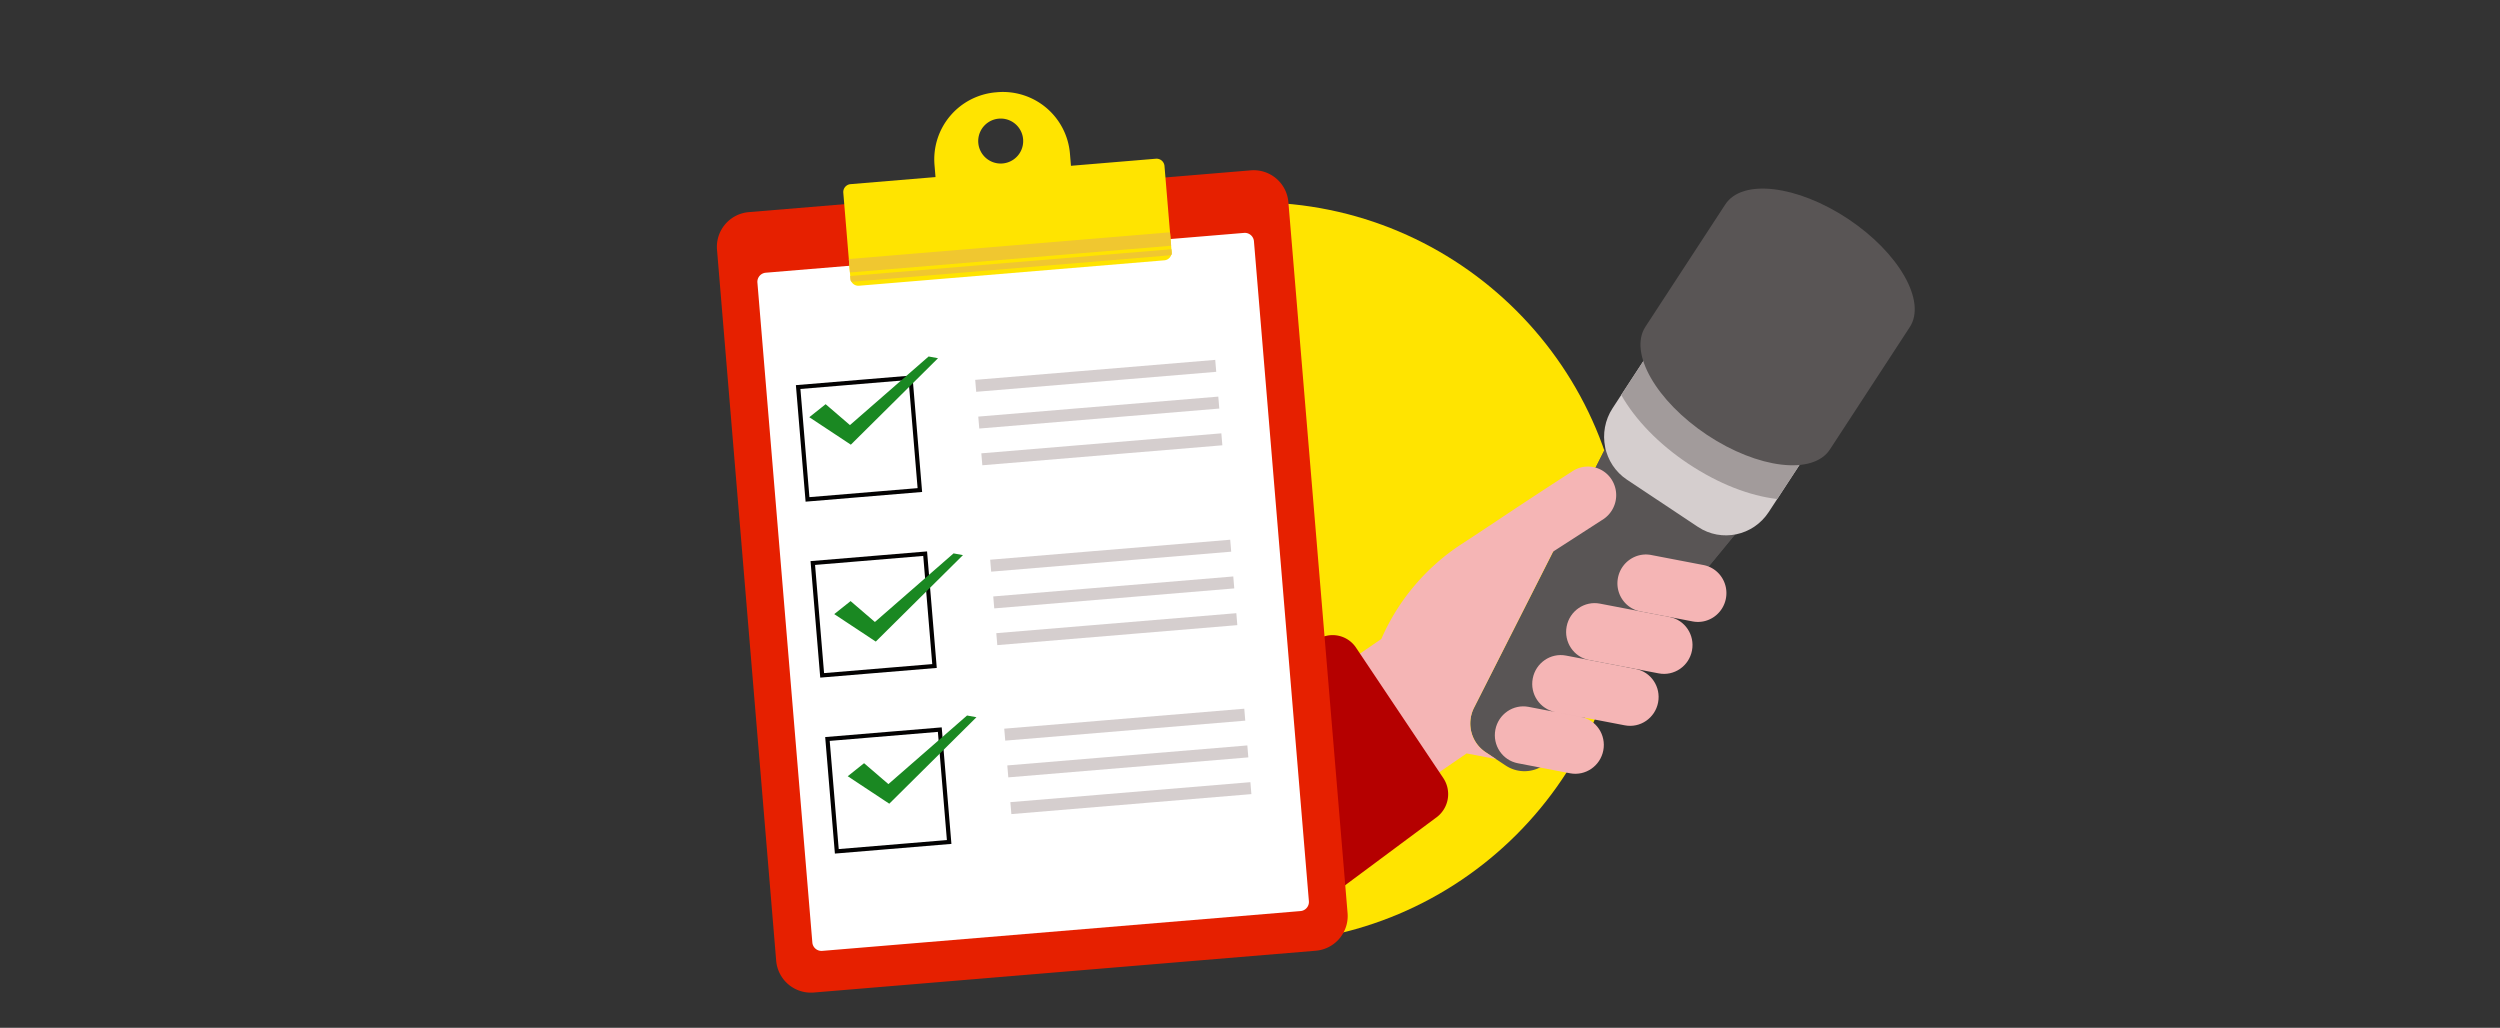 <svg xmlns="http://www.w3.org/2000/svg" width="270" height="111" fill="none"><rect width="100%" height="100%" fill="#333333" stroke="none"/><g clip-path="url(#a)"><path fill="#FFE400" d="M135.5 101.853c22.091 0 40-17.909 40-40s-17.909-40-40-40-40 17.908-40 40 17.909 40 40 40"/><g clip-path="url(#b)"><path fill="#595555" d="m188.171 56.767-11.499 13.986-9.195 11.19a3.66 3.66 0 0 1-4.858.738l-2.176-1.447c-1.564-1.04-2.101-3.103-1.247-4.798l7.516-14.826 7.49-14.823z"/><path fill="#595555" d="m188.171 56.767-3.747 4.557a9 9 0 0 1-3.074-1.308l-7.666-5.097a9.2 9.2 0 0 1-2.411-2.337l2.928-5.796z"/><path fill="#D5CECE" d="m195.143 48.99-4.119 6.31c-1.681 2.577-5.103 3.295-7.644 1.606l-7.665-5.097c-2.541-1.69-3.237-5.147-1.555-7.724l4.119-6.31z"/><path fill="#A29B9B" d="M191.941 53.894c-2.967-.344-6.303-1.618-9.609-3.812-3.193-2.128-5.721-4.749-7.24-7.425l3.187-4.881 16.864 11.214z"/><path fill="#595555" d="m186.332 22.077-8.628 13.215c-1.822 2.793 1.164 8.02 6.662 11.684 5.505 3.653 11.441 4.36 13.264 1.567l8.627-13.216c1.823-2.792-1.164-8.019-6.662-11.683-5.504-3.652-11.441-4.36-13.263-1.567"/><path fill="#F5B5B5" d="m170.733 77.425-5.64-1.083c-1.662-.319-3.27.785-3.593 2.467s.763 3.303 2.424 3.622l5.64 1.083c1.661.319 3.27-.786 3.593-2.467s-.763-3.303-2.424-3.622M176.65 72.246l-7.52-1.443c-1.662-.32-3.27.786-3.593 2.467s.763 3.303 2.424 3.622l7.52 1.444c1.662.319 3.27-.786 3.593-2.468s-.762-3.303-2.424-3.622"/><path fill="#F5B5B5" d="m180.311 66.636-7.52-1.444c-1.662-.319-3.27.785-3.593 2.467s.763 3.303 2.424 3.622l7.52 1.444c1.662.319 3.27-.786 3.593-2.468s-.763-3.303-2.424-3.622"/><path fill="#F5B5B5" d="m183.972 61.024-5.64-1.083c-1.661-.319-3.27.786-3.593 2.467s.763 3.304 2.424 3.623l5.64 1.082c1.663.32 3.27-.786 3.593-2.467s-.762-3.303-2.424-3.622M144.334 72.336l4.85-3.331a23.35 23.35 0 0 1 8.644-10.231c3.8-2.476 5.851-3.918 11.942-7.847a3.037 3.037 0 0 1 4.254.816 3.125 3.125 0 0 1-.826 4.306l-5.471 3.53-1.98 3.911-6.552 12.946c-.854 1.695-.323 3.755 1.242 4.794l1.123.748-3.166-.608-5.492 3.772z"/><path fill="#B50000" d="m155.877 84.033-9.427-14.086a3.036 3.036 0 0 0-4.254-.816L114 89l22 13.5 19.051-14.16a3.127 3.127 0 0 0 .826-4.307"/></g><path fill="#E62000" d="m142.102 102.678-54.214 4.514a3.76 3.76 0 0 1-4.06-3.436L77.437 26.97a3.76 3.76 0 0 1 3.435-4.06l54.214-4.513a3.76 3.76 0 0 1 4.059 3.435l6.393 76.787a3.76 3.76 0 0 1-3.435 4.059"/><path fill="#fff" d="m140.456 98.395-51.655 4.3a.99.99 0 0 1-1.068-.904L81.8 30.521a.99.99 0 0 1 .904-1.068l51.654-4.3a.99.99 0 0 1 1.068.903l5.934 71.27a.99.99 0 0 1-.904 1.069"/><path fill="#030202" d="M99.589 53.132 87.004 54.18l-1.048-12.585 12.585-1.047zm-12.171.559 11.682-.973-.973-11.682-11.682.973zM101.171 72.136l-12.585 1.047L87.538 60.6l12.585-1.048zm-12.172.559 11.683-.973-.973-11.682-11.682.972zM102.753 91.14l-12.585 1.047-1.048-12.585 12.585-1.047zm-12.171.558 11.682-.972-.973-11.683-11.682.973z"/><path fill="#D5CECE" d="m131.245 38.867-25.923 2.158.108 1.29 25.923-2.158zM131.576 42.834l-25.923 2.158.108 1.29 25.923-2.158zM131.906 46.8l-25.923 2.159.108 1.29 25.923-2.157zM132.862 58.29l-25.923 2.159.108 1.29 25.923-2.158zM133.194 62.257l-25.923 2.158.107 1.291 25.923-2.158zM133.524 66.224l-25.923 2.158.107 1.291 25.923-2.158zM134.381 76.54l-25.923 2.157.107 1.291 25.923-2.158zM134.712 80.506l-25.923 2.159.108 1.29 25.923-2.158zM135.042 84.474l-25.923 2.158.108 1.29 25.923-2.158z"/><path fill="#1A8822" d="m87.632 45.049 1.534-1.222 2.63 2.26 8.535-7.443.699.129-9.155 9.081z"/><path fill="#1A8822" d="m91.891 48.026-4.487-2.967 1.764-1.406 2.626 2.257 8.497-7.41 1.014.188zm-4.033-2.987 4 2.644 8.895-8.825-.384-.07-8.573 7.476L89.162 44zM90.325 66.314l1.534-1.222 2.63 2.26 8.535-7.443.699.129-9.155 9.082z"/><path fill="#1A8822" d="m94.585 69.291-4.487-2.967 1.765-1.406 2.626 2.257 8.496-7.409 1.014.187zm-4.033-2.987 4 2.644 8.896-8.825-.384-.07-8.574 7.476-2.634-2.264zM91.782 83.822l1.534-1.222 2.63 2.26 8.535-7.443.699.129-9.155 9.082z"/><path fill="#1A8822" d="m96.042 86.8-4.487-2.968 1.765-1.406 2.626 2.257 8.496-7.41 1.014.188zm-4.033-2.988 4 2.644 8.896-8.825-.384-.07-8.574 7.475-2.634-2.263z"/><path fill="#FFE400" d="m124.835 17.142-9.171.764-.109-1.31a7.266 7.266 0 0 0-7.844-6.639l-.147.013a7.266 7.266 0 0 0-6.638 7.844l.109 1.31-9.171.763a.86.86 0 0 0-.788.93l.77 9.255c.04.474.457.826.93.787l32.973-2.745a.86.86 0 0 0 .787-.93l-.771-9.254a.86.86 0 0 0-.93-.788m-16.557.512a2.428 2.428 0 1 1-.404-4.84 2.428 2.428 0 0 1 .404 4.84"/><path fill="#F0C730" d="m126.361 25.087-34.69 2.887.122 1.453 34.689-2.888zM126.408 27.569l-34.339 2.859a.193.193 0 0 1-.208-.176l-.037-.447 34.689-2.888.04.48a.16.16 0 0 1-.145.172"/></g><defs><clipPath id="a"><path fill="#fff" d="M0 .853h270v110H0z"/></clipPath><clipPath id="b"><path fill="#fff" d="M216.306 25.156 110.242 4.798 89.695 111.844l106.064 20.358z"/></clipPath></defs></svg>
